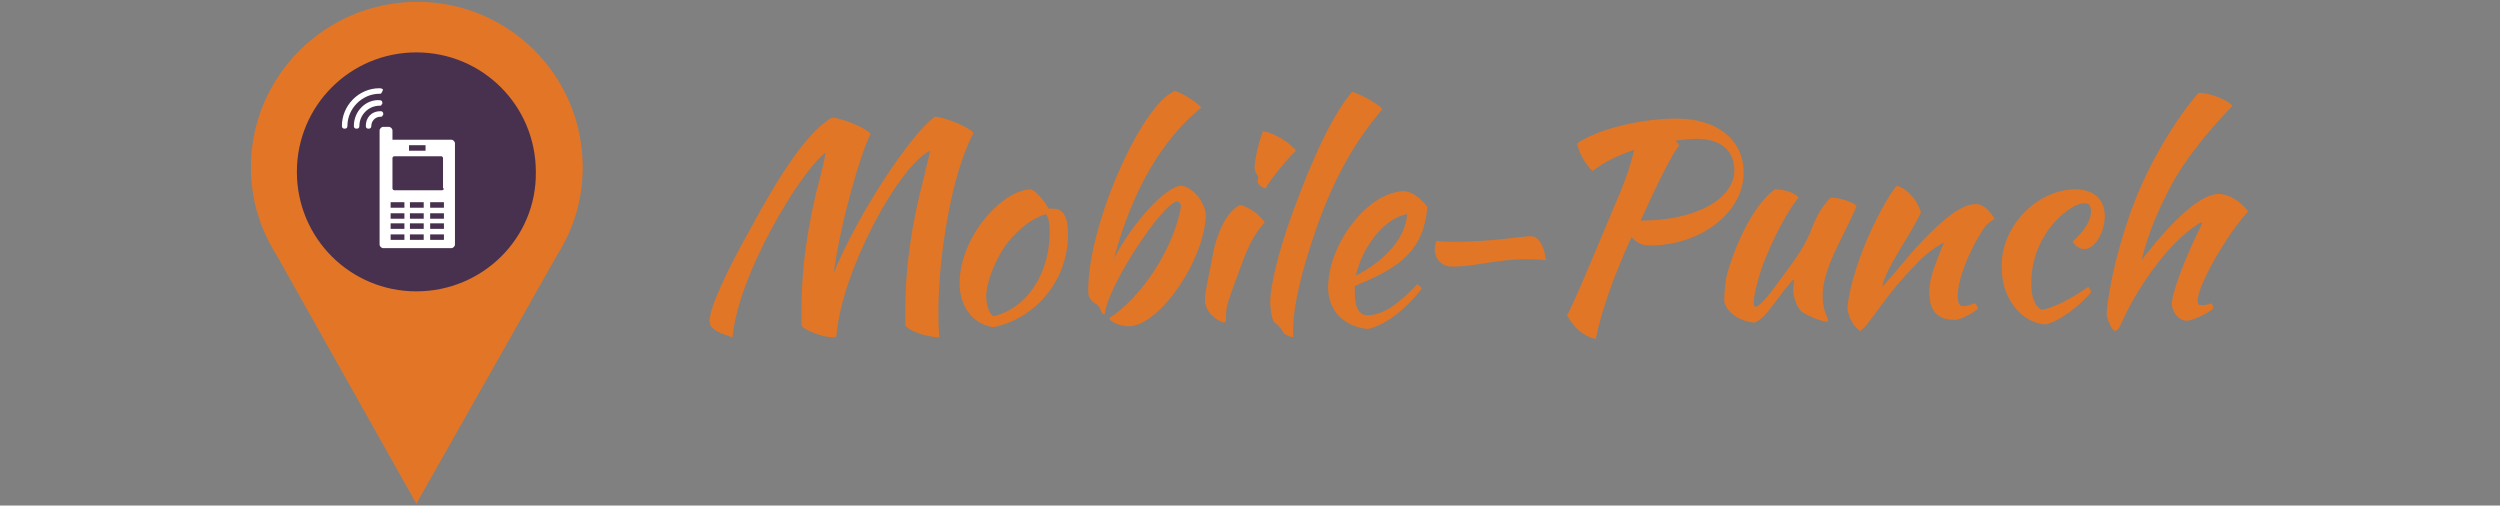 <?xml version="1.0" encoding="utf-8"?>
<!-- Generator: Adobe Illustrator 21.1.0, SVG Export Plug-In . SVG Version: 6.00 Build 0)  -->
<svg version="1.1" id="Calque_1" xmlns="http://www.w3.org/2000/svg" xmlns:xlink="http://www.w3.org/1999/xlink" x="0px" y="0px"
	 viewBox="0 0 272 55" style="enable-background:new 0 0 272 55;" xml:space="preserve">
<rect x="0" y="0" width="272" height="55" fill="#808080" stroke="none"/>
<style type="text/css">
	.st0{clip-path:url(#SVGID_2_);fill:#48314F;}
	.st1{clip-path:url(#SVGID_4_);fill:#E17626;}
	.st2{clip-path:url(#SVGID_6_);fill:#E17626;}
	.st3{clip-path:url(#SVGID_8_);fill:#E17626;}
	.st4{clip-path:url(#SVGID_10_);fill:#E17626;}
	.st5{clip-path:url(#SVGID_12_);fill:#E17626;}
	.st6{clip-path:url(#SVGID_14_);fill:#E17626;}
	.st7{clip-path:url(#SVGID_16_);fill:#E17626;}
	.st8{clip-path:url(#SVGID_18_);fill:#E17626;}
	.st9{clip-path:url(#SVGID_20_);fill:#E17626;}
	.st10{clip-path:url(#SVGID_22_);fill:#E17626;}
	.st11{clip-path:url(#SVGID_24_);fill:#E17626;}
	.st12{clip-path:url(#SVGID_26_);fill:#E17626;}
	.st13{clip-path:url(#SVGID_28_);fill:#E27626;}
	.st14{clip-path:url(#SVGID_30_);fill:#FFFFFF;}
	.st15{clip-path:url(#SVGID_32_);fill:#FFFFFF;}
	.st16{clip-path:url(#SVGID_34_);fill:#FFFFFF;}
	.st17{clip-path:url(#SVGID_36_);fill:#FFFFFF;}
</style>
<g>
	<g>
		<defs>
			<rect id="SVGID_1_" x="27.3" y="0.2" width="217.3" height="54.6"/>
		</defs>
		<clipPath id="SVGID_2_">
			<use xlink:href="#SVGID_1_"  style="overflow:visible;"/>
		</clipPath>
		<path class="st0" d="M59.3,18.7c0,7.6-6.2,13.8-13.8,13.8s-13.8-6.2-13.8-13.8S37.8,4.9,45.4,4.9C53,4.9,59.3,11.1,59.3,18.7"/>
	</g>
	<g>
		<defs>
			<rect id="SVGID_3_" x="27.3" y="0.2" width="217.3" height="54.6"/>
		</defs>
		<clipPath id="SVGID_4_">
			<use xlink:href="#SVGID_3_"  style="overflow:visible;"/>
		</clipPath>
		<path class="st1" d="M90.6,36.7c-1.1,0-3.2-0.8-3.4-1.3c0-0.6,0-1.1,0-1.7c0-4.4,0.6-9.1,2.1-14.7c0.1-0.5,0.4-1.4,0.5-2.4
			c-2.8,2.2-9.5,13.3-10.1,20.1c-1.9-0.6-2.5-1-2.5-1.8c0-1.4,1.8-5.3,4.6-10.3c3.1-5.7,6-10.2,8.7-11.8c1.1,0,4.1,1.3,4.2,1.8
			c-1.1,2.2-3.2,9.4-4,15.1c2.7-6.5,8.3-15,11-17c1.1,0,4.1,1.3,4.2,1.8c-2.5,4.7-3.8,13.8-3.8,19.3c0,0.9,0,1.9,0.1,2.9
			c-1.1,0-3.3-0.6-3.7-1.3c0-0.6,0-1.1,0-1.7c0-4.4,0.6-9.1,2.1-14.7c0.1-0.6,0.4-1.6,0.6-2.6C97.8,18,91.5,29.6,91,36.6
			C90.8,36.7,90.8,36.7,90.6,36.7"/>
	</g>
	<g>
		<defs>
			<rect id="SVGID_5_" x="27.3" y="0.2" width="217.3" height="54.6"/>
		</defs>
		<clipPath id="SVGID_6_">
			<use xlink:href="#SVGID_5_"  style="overflow:visible;"/>
		</clipPath>
		<path class="st2" d="M104.4,30.8c0-3.2,2-6.9,4.8-9c1.1-0.8,2.1-1.2,3-1.2c0.6,0.3,1.3,1.1,1.9,2.1c0.2,0,0.4,0,0.5,0
			c1.1,0,1.6,0.9,1.6,2.8c0,4.9-3.4,9.1-8.1,10.1C105.9,35.3,104.4,33.4,104.4,30.8 M107.3,32.3c0,0.9,0.4,2,0.8,2.1
			c3.5-0.8,6.1-4.5,6.1-9.1c0-1-0.1-1.6-0.4-2c-1.7,0.5-3.1,1.8-4.1,3C108.3,28.1,107.3,30.7,107.3,32.3"/>
	</g>
	<g>
		<defs>
			<rect id="SVGID_7_" x="27.3" y="0.2" width="217.3" height="54.6"/>
		</defs>
		<clipPath id="SVGID_8_">
			<use xlink:href="#SVGID_7_"  style="overflow:visible;"/>
		</clipPath>
		<path class="st3" d="M128.5,22.4c0-0.2-0.2-0.4-0.4-0.5c-1.6,0.1-7.7,9.4-7.9,12.3c-0.2,0-0.4-0.2-0.5-0.6
			c-0.1-0.2-0.2-0.4-0.7-0.7c-0.2-0.1-0.4-0.4-0.5-0.6c-0.1-0.2-0.1-0.4-0.1-0.8c0-7,5.7-20,9.4-21.6c0.8,0.2,2.4,1.2,2.9,1.8
			c-4.3,3.5-7.5,9-9.5,16.4c2.2-4.1,5.7-7.9,7.4-7.9c1.3,0.3,2.4,1.7,2.6,3.1c-0.1,5-5.1,12.2-8.4,12.2c-0.9,0-2.1-0.5-2.1-0.9
			C124.3,32.3,127.8,26.8,128.5,22.4"/>
	</g>
	<g>
		<defs>
			<rect id="SVGID_9_" x="27.3" y="0.2" width="217.3" height="54.6"/>
		</defs>
		<clipPath id="SVGID_10_">
			<use xlink:href="#SVGID_9_"  style="overflow:visible;"/>
		</clipPath>
		<path class="st4" d="M132.1,27c0.2-0.8,1-3.8,2.8-4.7c0.6,0.1,2,0.8,2.7,1.9c-1.8,2-2.3,4.1-3.3,6.7c-0.4,1.1-0.9,2.4-0.9,3.2
			c0,0.7,0,1-0.2,1c-0.3,0-2.1-0.8-2.1-2.5C131.1,31.9,131.4,30.5,132.1,27 M136.9,19.2c-0.2-0.2-0.4-0.6-0.4-1
			c0-0.7,0.4-2.6,0.9-3.9c0.9,0,3,1.2,3.6,2.1c-0.9,0.8-3,3.4-3.3,4.1c-0.5-0.1-0.9-0.5-0.9-0.8C136.8,19.7,136.9,19.5,136.9,19.2"
			/>
	</g>
	<g>
		<defs>
			<rect id="SVGID_11_" x="27.3" y="0.2" width="217.3" height="54.6"/>
		</defs>
		<clipPath id="SVGID_12_">
			<use xlink:href="#SVGID_11_"  style="overflow:visible;"/>
		</clipPath>
		<path class="st5" d="M140.5,23.5c2.4-6.6,4.5-11,6.6-13.5c0.9,0.2,3,1.4,3.3,1.9c-3.1,3.6-5.3,7.6-7.2,13
			c-1.6,4.6-2.5,8.4-2.5,10.9c0,0.7,0,0.7,0,0.9c-0.5-0.1-1-0.3-1.1-0.6c-0.1-0.2-0.5-0.7-0.8-0.9c-0.4-0.2-0.6-1.4-0.6-2.6
			C138.3,30.9,139,27.7,140.5,23.5"/>
	</g>
	<g>
		<defs>
			<rect id="SVGID_13_" x="27.3" y="0.2" width="217.3" height="54.6"/>
		</defs>
		<clipPath id="SVGID_14_">
			<use xlink:href="#SVGID_13_"  style="overflow:visible;"/>
		</clipPath>
		<path class="st6" d="M147.4,31.1c0,0.2,0,0.5,0,0.8c0,1,0.2,2.4,1.4,2.4c2.1,0,4.2-2.1,5.4-3.4c0.2,0.2,0.4,0.3,0.5,0.5
			c-1.8,2.3-4,4-5.9,4.4c-2.7-0.3-4.3-2.1-4.3-4.5c0-4.8,4.4-10.5,8.3-10.5c0.9,0.1,1.7,0.7,2.5,1.7
			C154.9,27.2,152.4,29.1,147.4,31.1 M147.5,30c3.1-1.6,5.4-4,5.6-6.7C151,23.6,148.4,26.3,147.5,30"/>
	</g>
	<g>
		<defs>
			<rect id="SVGID_15_" x="27.3" y="0.2" width="217.3" height="54.6"/>
		</defs>
		<clipPath id="SVGID_16_">
			<use xlink:href="#SVGID_15_"  style="overflow:visible;"/>
		</clipPath>
		<path class="st7" d="M156.1,27.1c0-0.2,0.1-0.7,0.2-0.9c0.6,0.1,1.1,0.1,2.1,0.1c4,0,7.1-0.6,8.2-0.6c0.7,0,1.4,0.9,1.6,2.6
			c-1-0.1-1.6-0.1-2-0.1c-3.4,0-5.7,0.8-8,0.8C157,29.1,156.1,28.3,156.1,27.1"/>
	</g>
	<g>
		<defs>
			<rect id="SVGID_17_" x="27.3" y="0.2" width="217.3" height="54.6"/>
		</defs>
		<clipPath id="SVGID_18_">
			<use xlink:href="#SVGID_17_"  style="overflow:visible;"/>
		</clipPath>
		<path class="st8" d="M179.6,26.7c-1,0-1.4-0.2-2.1-0.9c-1.9,4.2-3.2,7.8-3.9,11.1c-1.5-0.4-2.4-1.3-3.1-2.6
			c0.8-1.5,2.1-4.6,4.9-11.3c1.3-3,1.8-4.3,2.4-6.7c-1.8,0.6-3.4,1.4-4.5,2.3c-0.7-0.5-1.6-2.1-1.7-3c2.3-1.6,7-2.7,10.8-2.7
			c4.5,0,7.3,2.4,7.3,5.8C189.8,23,185.1,26.7,179.6,26.7 M182.3,15.3l0.4,0.5c-0.8,1-2.4,4.2-4.2,8.2c6.1,0,10.2-2.4,10.2-5.5
			c0-2-1.4-3.4-4.1-3.4C183.9,15.1,183,15.2,182.3,15.3"/>
	</g>
	<g>
		<defs>
			<rect id="SVGID_19_" x="27.3" y="0.2" width="217.3" height="54.6"/>
		</defs>
		<clipPath id="SVGID_20_">
			<use xlink:href="#SVGID_19_"  style="overflow:visible;"/>
		</clipPath>
		<path class="st9" d="M195.1,31.5c0-0.4,0.1-0.8,0.1-1.1c-0.3,0-2.4,3-3.1,3.8c-0.5,0.5-1,0.9-1.3,0.9c-1.2-0.1-2.9-0.9-3.2-2.3
			c0-1.1,0.1-1.7,0.2-2.5c0.7-3,2.8-7.9,5.3-9.7c0.7,0,2,0.2,2.6,0.9c-0.4,0.4-2,2.6-3.7,6.8c-0.4,0.9-1.2,3.6-1.2,4.6
			c0,0.3,0.1,0.5,0.2,0.5c0.6-0.2,1.4-1.2,3-3.4c0.8-1.1,2.2-2.9,2.9-4.6c0.4-1,1-2.7,2.3-3.9c1,0,2.4,0.5,2.8,0.9
			c-1.4,3.4-3.7,6.7-3.7,9.8c0,1.7,0.6,2.3,0.6,2.7c0,0.1-0.1,0.1-0.1,0.1c-0.5,0-1.9-0.5-2.8-1.1C195.4,33.3,195.1,32.2,195.1,31.5
			"/>
	</g>
	<g>
		<defs>
			<rect id="SVGID_21_" x="27.3" y="0.2" width="217.3" height="54.6"/>
		</defs>
		<clipPath id="SVGID_22_">
			<use xlink:href="#SVGID_21_"  style="overflow:visible;"/>
		</clipPath>
		<path class="st10" d="M209,23.1c-0.9,2.1-4,6.3-4.2,8.1c1.2-1.3,3.2-3.8,3.9-4.5c1.5-1.6,4.3-4.5,6.2-4.5c1,0,1.7,0.9,2.1,1.6
			c0,0.1-0.3,0.1-0.9,0.7c-1.1,1.4-3.1,5.3-3.1,7.7c0,1,0.3,1.1,0.7,1.1s1-0.3,1.2-0.3c0.1,0.1,0.3,0.4,0.3,0.6
			c-0.6,0.5-1.9,1.2-2.5,1.2c-2.3,0-2.8-1.4-2.8-3.1c0-1,0.3-2.2,1.6-5.3c-0.1,0-1.2,0.6-2.4,1.7c-1.8,1.8-3.2,3.4-4.7,5.5
			c-0.9,1.2-1.5,2.1-2,2.4c-0.8-0.5-1.2-1.4-1.4-2.3c0-1.5,0.9-4.8,2.2-7.8c1.5-3.4,2.9-5.5,3.2-5.7C207.6,20.6,208.6,21.8,209,23.1
			"/>
	</g>
	<g>
		<defs>
			<rect id="SVGID_23_" x="27.3" y="0.2" width="217.3" height="54.6"/>
		</defs>
		<clipPath id="SVGID_24_">
			<use xlink:href="#SVGID_23_"  style="overflow:visible;"/>
		</clipPath>
		<path class="st11" d="M225.8,20.6c2,0,3.2,1.1,3.2,2.9s-1.1,3.6-2.2,3.6c-0.5,0-1-0.3-1.3-0.8c1.3-1.2,2-2.3,2-3.3
			c0-0.6-0.2-0.9-0.7-0.9c-0.8,0-2.1,0.8-3.2,2c-1.7,1.9-2.6,4.2-2.6,6.7c0,1.6,0.4,2.5,1.1,2.9c1.1-0.1,3.3-1.2,5.1-2.5
			c0.1,0.1,0.3,0.4,0.3,0.6c-1.3,1.6-3.7,3.3-5,3.5c-2.6-0.2-4.7-2.9-4.7-6C217.5,24.9,221.5,20.6,225.8,20.6"/>
	</g>
	<g>
		<defs>
			<rect id="SVGID_25_" x="27.3" y="0.2" width="217.3" height="54.6"/>
		</defs>
		<clipPath id="SVGID_26_">
			<use xlink:href="#SVGID_25_"  style="overflow:visible;"/>
		</clipPath>
		<path class="st12" d="M232.3,21.8c1.6-4.1,4.3-8.7,6.9-11.7c1.2,0,3,0.7,3.7,1.4c-2.9,3-5.4,6.2-6.8,8.9c-1.5,2.9-2.4,5.1-3.1,7.9
			c3.7-4.8,6.6-7.2,8.4-7.2c1,0,2.3,0.7,3.2,1.9c-2.4,2.6-5.5,8.1-5.5,9.7c0,0.4,0.1,0.5,0.5,0.5c0.6,0,0.9-0.2,1-0.2
			c0.2,0.3,0.2,0.4,0.2,0.5c0,0.3-2.2,1.4-2.9,1.4c-0.8,0-1.6-0.9-1.6-1.9c0-1.1,1.4-4.9,3.3-8.7l-0.1-0.1c-0.1,0-0.7,0.4-1.1,0.7
			c-2.8,2.1-5.9,6.4-7.7,10.5c-0.1,0.3-0.4,0.6-0.6,0.6c-0.3,0-0.9-1.3-0.9-1.9C229.4,31.3,230.5,26.4,232.3,21.8"/>
	</g>
	<g>
		<defs>
			<rect id="SVGID_27_" x="27.3" y="0.2" width="217.3" height="54.6"/>
		</defs>
		<clipPath id="SVGID_28_">
			<use xlink:href="#SVGID_27_"  style="overflow:visible;"/>
		</clipPath>
		<path class="st13" d="M63.4,18.2c0-10-8.1-18-18-18c-10,0-18.1,8.1-18.1,18c0,3.5,1,6.7,2.7,9.4l0,0l15.3,27.2l15.4-27.2l0,0
			C62.4,24.9,63.4,21.7,63.4,18.2 M45.3,31.7c-7.2,0-13-5.8-13-13s5.8-13,13-13s13,5.8,13,13C58.4,25.9,52.5,31.7,45.3,31.7"/>
	</g>
	<g>
		<defs>
			<rect id="SVGID_29_" x="27.3" y="0.2" width="217.3" height="54.6"/>
		</defs>
		<clipPath id="SVGID_30_">
			<use xlink:href="#SVGID_29_"  style="overflow:visible;"/>
		</clipPath>
		<path class="st14" d="M49.1,15.2h-6.4v-1c0-0.2-0.2-0.4-0.4-0.4h-0.6c-0.2,0-0.4,0.2-0.4,0.4l0,0v1.4v11c0,0.2,0.2,0.4,0.4,0.4
			h7.4c0.2,0,0.4-0.2,0.4-0.4v-11C49.5,15.4,49.3,15.2,49.1,15.2 M44.5,15.8h1.8v0.6h-1.8V15.8z M44,26.1h-1.5v-0.6H44V26.1z
			 M44,24.9h-1.5v-0.6H44V24.9z M44,23.8h-1.5v-0.6H44V23.8z M44,22.6h-1.5V22H44V22.6z M46.1,26.1h-1.5v-0.6h1.5V26.1z M46.1,24.9
			h-1.5v-0.6h1.5V24.9z M46.1,23.8h-1.5v-0.6h1.5V23.8z M46.1,22.6h-1.5V22h1.5V22.6z M48.3,26.1h-1.5v-0.6h1.5V26.1z M48.3,24.9
			h-1.5v-0.6h1.5V24.9z M48.3,23.8h-1.5v-0.6h1.5V23.8z M48.3,22.6h-1.5V22h1.5V22.6z M48.3,20.5c0,0.1-0.1,0.2-0.2,0.2h-5.2
			c-0.1,0-0.2-0.1-0.2-0.2v-3.3c0-0.1,0.1-0.2,0.2-0.2H48c0.1,0,0.2,0.1,0.2,0.2V20.5z"/>
	</g>
	<g>
		<defs>
			<rect id="SVGID_31_" x="27.3" y="0.2" width="217.3" height="54.6"/>
		</defs>
		<clipPath id="SVGID_32_">
			<use xlink:href="#SVGID_31_"  style="overflow:visible;"/>
		</clipPath>
		<path class="st15" d="M38.5,13.7c0,0.2,0.1,0.3,0.3,0.3s0.3-0.1,0.3-0.3c0-1.2,1-2.2,2.2-2.2c0.1,0,0.2,0,0.2-0.1
			c0.1-0.1,0.1-0.1,0.1-0.2c0-0.2-0.1-0.3-0.3-0.3C39.8,10.8,38.5,12.1,38.5,13.7"/>
	</g>
	<g>
		<defs>
			<rect id="SVGID_33_" x="27.3" y="0.2" width="217.3" height="54.6"/>
		</defs>
		<clipPath id="SVGID_34_">
			<use xlink:href="#SVGID_33_"  style="overflow:visible;"/>
		</clipPath>
		<path class="st16" d="M39.8,13.7c0,0.2,0.1,0.3,0.3,0.3s0.3-0.1,0.3-0.3c0-0.5,0.4-1,1-1c0.1,0,0.2,0,0.2-0.1
			c0.1-0.1,0.1-0.1,0.1-0.2c0-0.2-0.1-0.3-0.3-0.3C40.4,12.1,39.8,12.8,39.8,13.7"/>
	</g>
	<g>
		<defs>
			<rect id="SVGID_35_" x="27.3" y="0.2" width="217.3" height="54.6"/>
		</defs>
		<clipPath id="SVGID_36_">
			<use xlink:href="#SVGID_35_"  style="overflow:visible;"/>
		</clipPath>
		<path class="st17" d="M41.3,9.6c-2.3,0-4.1,1.9-4.1,4.1c0,0.2,0.1,0.3,0.3,0.3s0.3-0.1,0.3-0.3c0-1.9,1.6-3.5,3.5-3.5
			c0.1,0,0.2,0,0.2-0.1c0.1-0.1,0.1-0.1,0.1-0.2C41.8,9.7,41.5,9.6,41.3,9.6"/>
	</g>
</g>
</svg>
